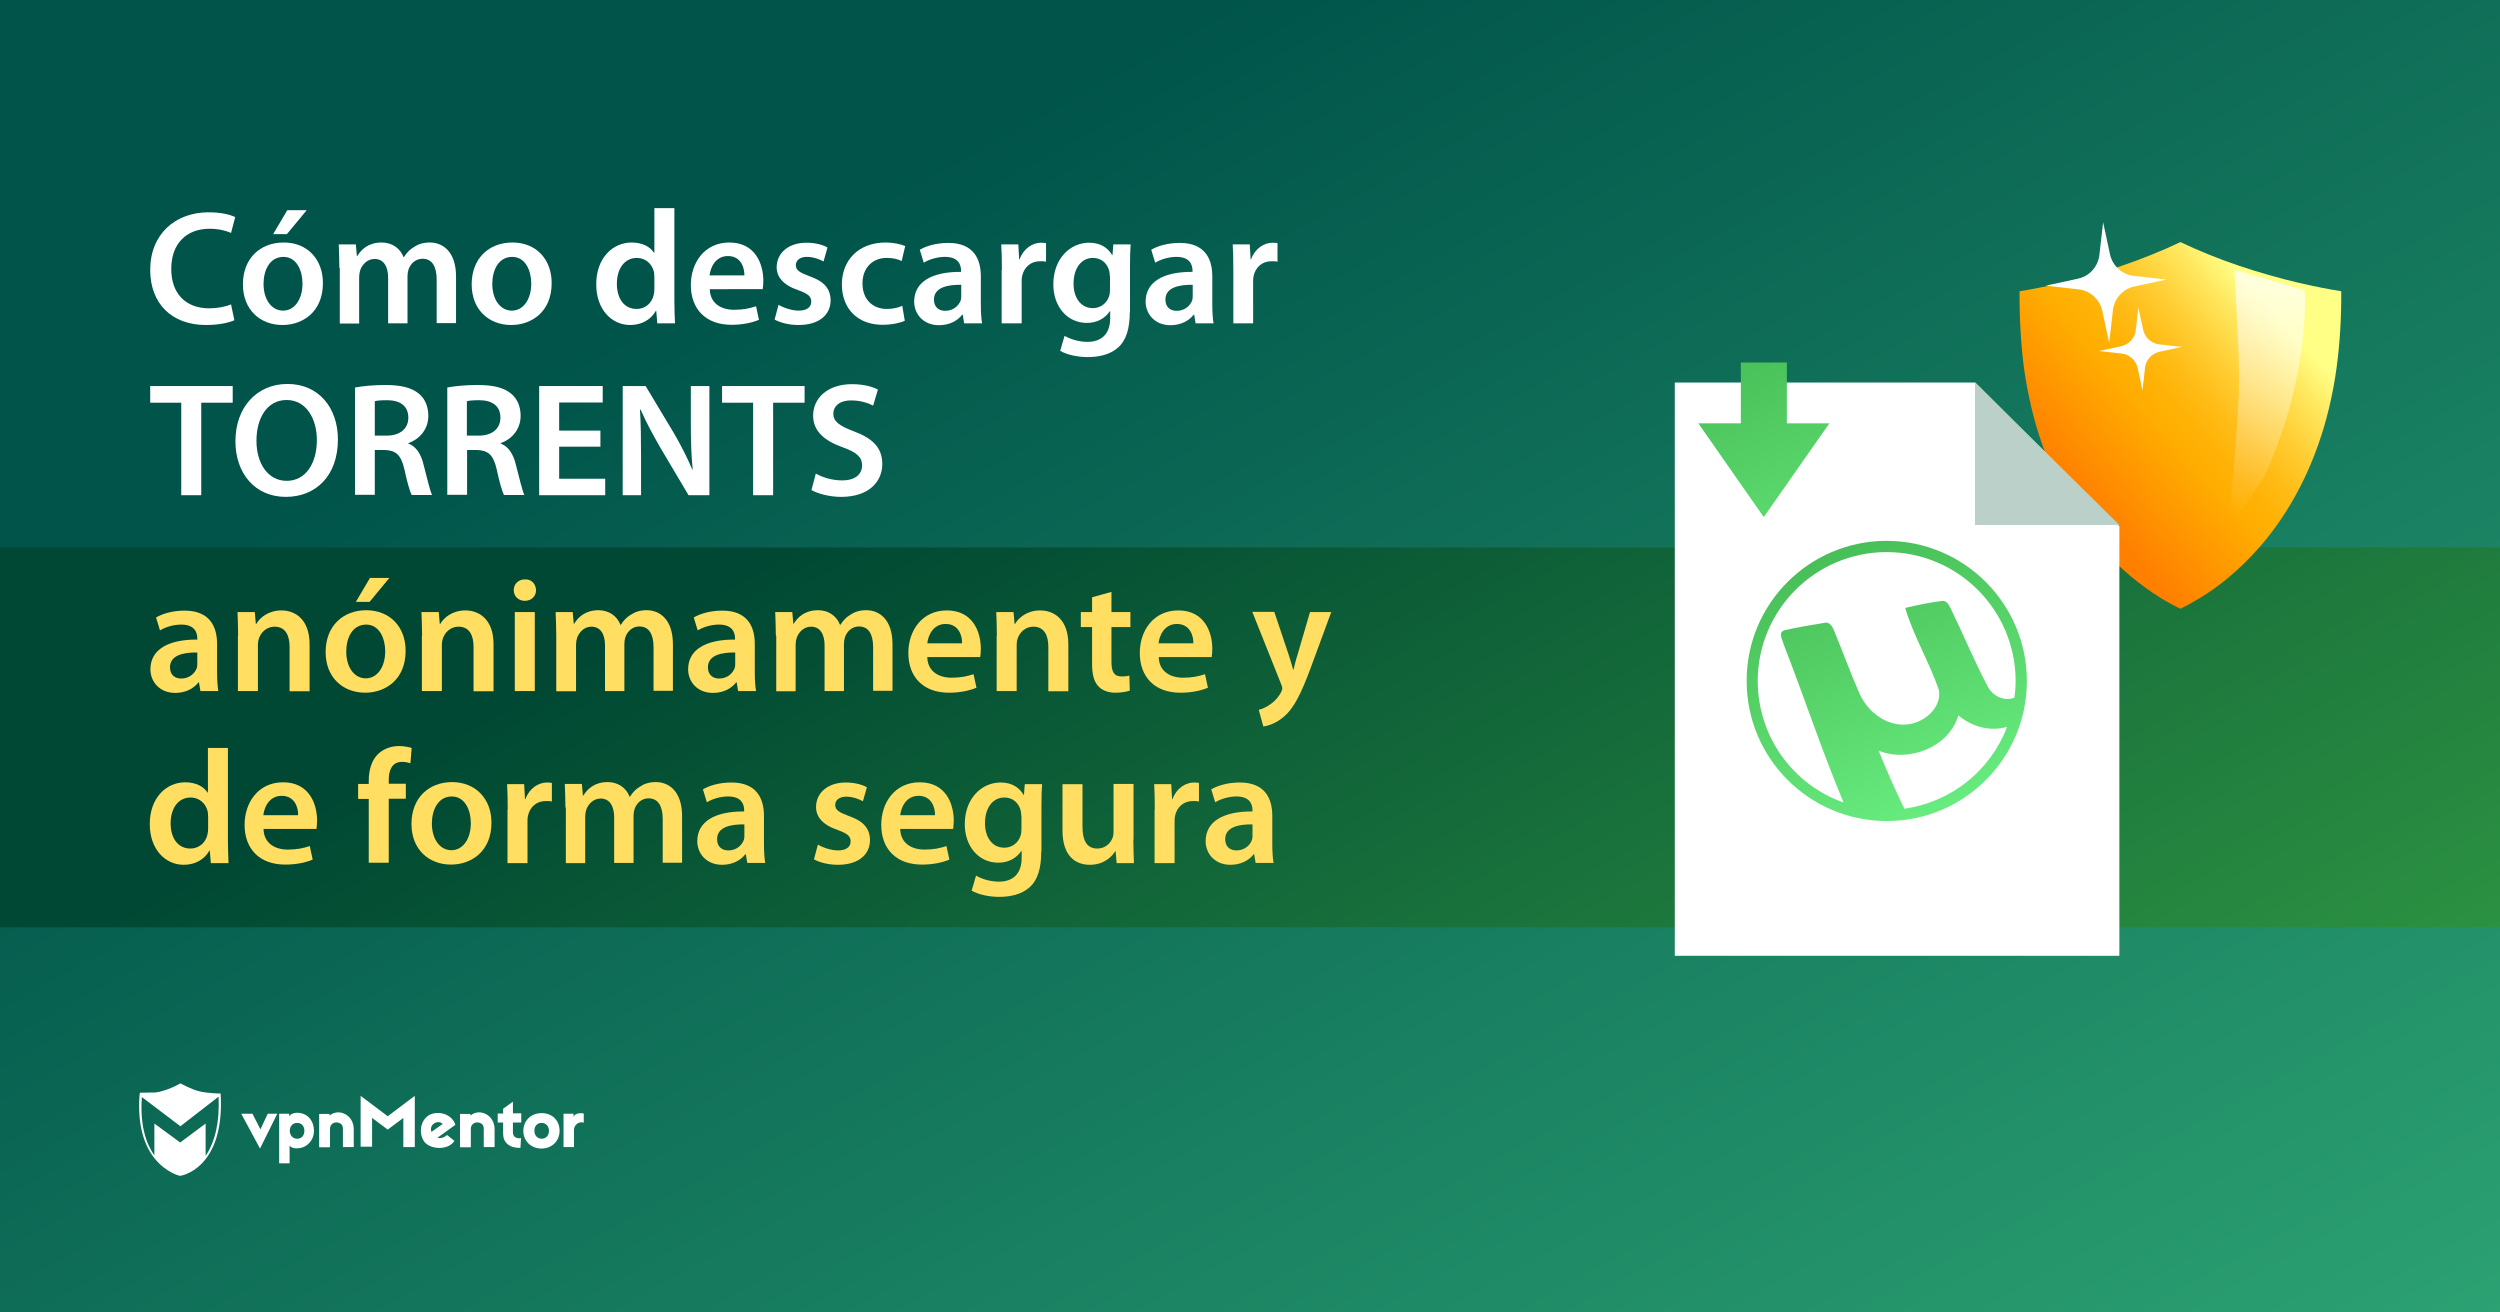 <?xml version="1.0" encoding="utf-8"?>
<!-- Generator: Adobe Illustrator 18.0.0, SVG Export Plug-In . SVG Version: 6.00 Build 0)  -->
<!DOCTYPE svg PUBLIC "-//W3C//DTD SVG 1.1//EN" "http://www.w3.org/Graphics/SVG/1.1/DTD/svg11.dtd">
<svg version="1.1" id="Layer_1" xmlns="http://www.w3.org/2000/svg" xmlns:xlink="http://www.w3.org/1999/xlink" x="0px" y="0px"
	 viewBox="0 0 1200 630" enable-background="new 0 0 1200 630" xml:space="preserve">
<rect x="0" y="0" width="1200" height="630" fill="#808080" stroke="none"/>
<linearGradient id="SVGID_1_" gradientUnits="userSpaceOnUse" x1="463.402" y1="564.886" x2="1012.797" y2="-440.154" gradientTransform="matrix(1 0 0 -1 0 630)">
	<stop  offset="0" style="stop-color:#00544A"/>
	<stop  offset="1" style="stop-color:#3BBC80"/>
</linearGradient>
<rect fill="url(#SVGID_1_)" width="1200" height="630"/>
<linearGradient id="SVGID_2_" gradientUnits="userSpaceOnUse" x1="510.958" y1="438.942" x2="869.066" y2="-216.167" gradientTransform="matrix(1 0 0 -1 0 630)">
	<stop  offset="0" style="stop-color:#004833"/>
	<stop  offset="1" style="stop-color:#3BAB47"/>
</linearGradient>
<rect y="262.8" fill="url(#SVGID_2_)" width="1200" height="182.3"/>
<g>
	<g>
		<g>
			
				<linearGradient id="SVGID_3_" gradientUnits="userSpaceOnUse" x1="1089.181" y1="483.212" x2="993.135" y2="398.039" gradientTransform="matrix(1 0 0 -1 0 630)">
				<stop  offset="0" style="stop-color:#FFFF85"/>
				<stop  offset="0.119" style="stop-color:#FFE75E"/>
				<stop  offset="0.264" style="stop-color:#FFCF36"/>
				<stop  offset="0.396" style="stop-color:#FFBD18"/>
				<stop  offset="0.509" style="stop-color:#FFB206"/>
				<stop  offset="0.591" style="stop-color:#FFAE00"/>
				<stop  offset="1" style="stop-color:#FF8000"/>
			</linearGradient>
			<path fill="url(#SVGID_3_)" d="M969.4,139.8c5-0.8,12-2.1,20.2-4c9.9-2.3,19.6-5.1,28.8-8.2c9.9-3.4,19.4-7.2,28.2-11.4
				c8.8,4.2,18.2,8,28.2,11.4c9.3,3.1,19,5.9,28.8,8.2c8.2,1.9,15.2,3.2,20.2,4c0.1,13-0.7,25.5-2.3,37.2c-1.8,12.8-4.7,25-8.7,36.3
				c-6.6,18.8-16.1,35.4-28.2,49.3c-4.8,5.4-9.9,10.5-15.4,15c-4.3,3.6-8.9,6.8-13.5,9.6c-3.8,2.3-7,4-9.1,5
				c-2.4-1.1-5.8-2.9-10-5.5c-4.6-2.9-9.1-6.2-13.5-9.8c-5.4-4.5-10.6-9.6-15.3-15.1c-12-13.9-21.3-30.5-27.8-49.2
				c-3.9-11.2-6.7-23.3-8.5-36C970,164.9,969.3,152.6,969.4,139.8z"/>
		</g>
		
			<linearGradient id="SVGID_4_" gradientUnits="userSpaceOnUse" x1="-2511.68" y1="681.401" x2="-2512.374" y2="572.252" gradientTransform="matrix(-0.992 -0.129 0.134 -1.024 -1491.624 511.122)">
			<stop  offset="0" style="stop-color:#FFFFFF"/>
			<stop  offset="1" style="stop-color:#FFFFFF;stop-opacity:0"/>
		</linearGradient>
		<path opacity="0.7" fill="url(#SVGID_4_)" enable-background="new    " d="M1069.5,254.1l17.6-25.8c22.5-49.8,19.1-89,19.1-89
			l-33.7-9.8c0,0,2.3,39.1,2.3,51.4C1074.9,200.1,1069.5,254.1,1069.5,254.1z"/>
	</g>
</g>
<g>
	<path fill="#FFFFFF" d="M997.4,133.8l-15.4,3.3l15.7,1.8c5.6,0.6,10.2,4.8,11.4,10.3l3.3,15.4l1.8-15.7c0.6-5.6,4.8-10.2,10.3-11.4
		l15.4-3.3l-15.7-1.8c-5.6-0.6-10.2-4.8-11.4-10.3l-3.3-15.4l-1.8,15.7C1007,128.1,1002.9,132.6,997.4,133.8z"/>
	<path fill="#FFFFFF" d="M1018.1,166.2l-10.6,2.3l10.8,1.2c3.9,0.4,7,3.3,7.8,7.1l2.3,10.6l1.2-10.8c0.4-3.9,3.3-7,7.1-7.8l10.6-2.3
		l-10.8-1.2c-3.9-0.4-7-3.3-7.8-7.1l-2.3-10.6l-1.2,10.8C1024.8,162.2,1021.9,165.4,1018.1,166.2z"/>
</g>
<polygon fill="#FFFFFF" points="1017.3,252.7 1017.3,458.8 803.9,458.8 803.9,183.6 948.1,183.6 "/>
<linearGradient id="SVGID_5_" gradientUnits="userSpaceOnUse" x1="806.158" y1="517.906" x2="913.896" y2="275.497" gradientTransform="matrix(1 0 0 -1 0 630)">
	<stop  offset="0" style="stop-color:#3BAB47"/>
	<stop  offset="1" style="stop-color:#75FF8F"/>
</linearGradient>
<polygon fill="url(#SVGID_5_)" points="857.7,203.2 857.7,174 835.6,174 835.6,203.2 815.2,203.2 846.6,248.2 878.1,203.2 "/>
<polygon fill="#BBD0C9" points="948,252 948,183.6 1017.3,252 "/>
<g>
	<g>
		<path fill="#FFFFFF" d="M124.8,551.3l-9-16.7h5.4l3.8,7.5l3.5-7.5h4.6L124.8,551.3z"/>
		<path fill="#FFFFFF" d="M150.7,542.8c0,4.8-3.6,7.9-6.9,8.3c-2,0.3-3.9,0-4.8-1.2v8.5h-5v-23.8h4.8v1.2c0.9-1.3,2.8-1.9,5-1.6
			C147.8,534.7,150.7,538,150.7,542.8z M139.1,542.8c0,2.2,1.5,3.8,3.5,3.8c2.2,0,3.5-1.6,3.5-3.8s-1.3-3.8-3.5-3.8
			C140.5,539,139.1,540.6,139.1,542.8z"/>
		<path fill="#FFFFFF" d="M169.8,542v8.6h-5.2v-8.7c0-1.9-0.9-2.8-2.6-3.1s-3.6,0.8-3.6,3v8.9h-5.2v-16h5v0.8
			C162.3,531.8,169.8,534.9,169.8,542z"/>
		<path fill="#FFFFFF" d="M199.1,550.6h-5.5v-14l-7.5,5.6l-7.5-5.6v13.8h-5.5V526l13,9.8l13-9.8V550.6L199.1,550.6z"/>
		<path fill="#FFFFFF" d="M217.8,538.2c0.3,0.4,0.7,1.3,0.8,1.7l-8.6,6.2c1.1,0.5,3,0.1,4.6-1.3l3.5,2.8c-2.8,4.8-12.2,4.3-14.8-0.1
			c-2.3-3.9-1.5-9.5,2.4-12.1C209.1,533.3,215.1,533.9,217.8,538.2z M207.1,543.3l5.4-3.8c-1.2-1.2-3.1-1.1-4.3-0.1
			C207.1,540.1,206.5,541.7,207.1,543.3z"/>
		<path fill="#FFFFFF" d="M250.2,538.8h-4v4.8c0,1.9,1.5,3.1,3.9,2.7l-0.3,4.7c-5.4,0.1-8.3-2.7-8.3-6.7v-5.5h-2.6v-4.3h2.6v-2.3
			l4.7-3.4v5.6h4L250.2,538.8L250.2,538.8z"/>
		<path fill="#FFFFFF" d="M268.6,542.8c0,4.8-3.6,8.5-8.7,8.5c-5,0-8.7-3.6-8.7-8.5c0-4.8,3.6-8.5,8.7-8.5
			C265,534.2,268.6,537.8,268.6,542.8z M256.5,542.8c0,2.2,1.5,3.8,3.5,3.8s3.5-1.5,3.5-3.8S262,539,260,539
			C257.8,539,256.5,540.5,256.5,542.8z"/>
		<path fill="#FFFFFF" d="M280.2,534.5v4.4c-2.4-0.9-4.7,1.2-4.7,3.4v8.3h-5v-16h4.8v1.5C276.1,533.9,279.8,534.3,280.2,534.5z"/>
		<path fill="#FFFFFF" d="M237.4,542v8.6h-5.2v-8.7c0-1.9-0.9-2.8-2.6-3.1s-3.6,0.8-3.6,3v8.9h-5.2v-16h5v0.8
			C229.9,531.8,237.4,534.9,237.4,542z"/>
		<path fill="#FFFFFF" d="M105.9,524.9c0,0-6.6-0.1-10.3-1.1c-3.8-0.9-9-3.8-9-3.8l0,0l0,0c0,0-4.2,2.6-9.5,3.9
			c-0.8,0.3-1.9,0.4-2.8,0.5c0,0,0,0-0.1,0c-0.3,0-0.4,0-0.7,0c-0.1,0-0.1,0-0.3,0c-0.1,0-0.3,0-0.4,0c-2.3,0.1-4.6,0.1-5.4,0.1
			c-0.1,0-0.3,0-0.3,0l0,0l0,0c0,0.3,0,0.7-0.1,0.9l0,0c-1.2,15.3,2.6,24.9,7.1,30.5l0,0c5.5,7,12.2,8.5,12.2,8.5l0,0l0,0
			C86.2,564.6,108.1,561.5,105.9,524.9z M98.7,554.8v-15.5l-12.2,9.1l-12.4-9.1v15.3c-3.9-5.5-7-14.4-6-28l18.5,14l18.3-14.2
			C105.5,538.4,103.3,548,98.7,554.8z"/>
	</g>
</g>
<linearGradient id="SVGID_6_" gradientUnits="userSpaceOnUse" x1="858.529" y1="418.841" x2="952.684" y2="187.546" gradientTransform="matrix(1 0 0 -1 0 630)">
	<stop  offset="0" style="stop-color:#3BAB47"/>
	<stop  offset="1" style="stop-color:#75FF8F"/>
</linearGradient>
<path fill="url(#SVGID_6_)" d="M905.5,259.6L905.5,259.6c-37.1,0.1-67.2,30.2-67.1,67.3c0,37.1,30.1,67.2,67.3,67.2
	c37.1,0,67.2-30.1,67.2-67.2v-0.1C972.8,289.6,942.6,259.6,905.5,259.6z M914.1,388.2c-4.5-9.1-8.5-18.5-12.4-27.9
	c14.2,5.9,33.8-1.5,38.3-16.9c6.5,5.4,15.2,7.9,23.4,5.5C955.4,370,936.5,385,914.1,388.2z M967.5,326.9c0,2.7-0.2,5.3-0.6,8
	c-5.1,1.9-10.7-0.9-13-5.8c-6.4-12.1-11.6-24.8-17.6-37.1c-0.8-1.5-1.7-3.5-3.7-3.6c-6.1,0.7-12.1,2-18.1,3.4
	c4,13.6,11.6,26,16.2,39.5c1.3,8.3-6.7,15.2-14.3,16.3c-10.2,1.6-19.8-5.6-23.8-14.6c-4.4-10-8.1-20.3-12.3-30.4
	c-0.8-2-2.3-4.4-4.8-3.6c-6.3,1-12.6,2.1-18.9,3.5c-3.4,1.1-0.9,4.7-0.4,6.9c9.8,25.2,18.3,50.9,28.7,75.8
	c-24.7-8.7-41.1-32-41.2-58.2c0-34.2,27.6-61.9,61.8-62l0,0c34.2,0,61.9,27.6,62,61.8L967.5,326.9L967.5,326.9z"/>
<g>
	<g>
		<path fill="#FFFFFF" d="M112.5,153.7c-2.3,1.1-7.2,2.3-13.6,2.3c-16.6,0-26.8-10.4-26.8-26.4c0-17.3,12.1-27.7,28.1-27.7
			c6.3,0,10.7,1.3,12.7,2.3l-2,7.6c-2.5-1.1-6-2-10.3-2c-10.7,0-18.4,6.7-18.4,19.3c0,11.6,6.7,18.9,18.3,18.9
			c3.8,0,7.9-0.8,10.4-1.9L112.5,153.7z"/>
		<path fill="#FFFFFF" d="M155,135.9c0,13.9-9.8,20.1-19.4,20.1c-10.7,0-19-7.3-19-19.5c0-12.4,8.2-20.1,19.6-20.1
			C147.5,116.4,155,124.4,155,135.9z M126.5,136.3c0,7.3,3.7,12.8,9.4,12.8c5.4,0,9.3-5.3,9.3-13c0-5.9-2.6-12.8-9.2-12.8
			C129.2,123.4,126.5,130,126.5,136.3z M147.2,100.9l-9.5,11.5h-6.6l6.8-11.5H147.2z"/>
		<path fill="#FFFFFF" d="M162.9,128.6c0-4.4-0.2-8-0.3-11.3h8.2l0.5,5.6h0.2c1.8-3,5.2-6.5,11.7-6.5c5,0,8.9,2.8,10.5,7h0.2
			c1.3-2.1,2.9-3.7,4.6-4.7c2.2-1.5,4.6-2.3,7.8-2.3c6.2,0,12.6,4.3,12.6,16.4v22.3h-9.3v-20.9c0-6.3-2.2-10-6.8-10
			c-3.3,0-5.7,2.3-6.7,5.1c-0.3,0.9-0.5,2.1-0.5,3.2v22.7h-9.3v-21.9c0-5.3-2.1-9-6.5-9c-3.6,0-6,2.8-6.9,5.4
			c-0.3,1-0.5,2.1-0.5,3.2v22.4h-9.3V128.6z"/>
		<path fill="#FFFFFF" d="M264.8,135.9c0,13.9-9.8,20.1-19.4,20.1c-10.7,0-19-7.3-19-19.5c0-12.4,8.2-20.1,19.6-20.1
			C257.3,116.4,264.8,124.4,264.8,135.9z M236.3,136.3c0,7.3,3.7,12.8,9.4,12.8c5.4,0,9.3-5.3,9.3-13c0-5.9-2.6-12.8-9.2-12.8
			C239,123.4,236.3,130,236.3,136.3z"/>
		<path fill="#FFFFFF" d="M323.7,99.9v44.6c0,3.9,0.2,8.1,0.3,10.7h-8.5l-0.5-6h-0.2c-2.3,4.2-6.8,6.8-12.3,6.8
			c-9.1,0-16.3-7.7-16.3-19.4c-0.1-12.7,7.9-20.2,17-20.2c5.2,0,8.9,2.1,10.7,4.9h0.2V99.9H323.7z M314.1,133.1
			c0-0.8-0.1-1.8-0.2-2.6c-0.9-3.7-3.9-6.7-8.2-6.7c-6.1,0-9.6,5.4-9.6,12.4s3.4,12.1,9.5,12.1c3.9,0,7.3-2.6,8.2-6.8
			c0.2-0.9,0.3-1.8,0.3-2.8V133.1z"/>
		<path fill="#FFFFFF" d="M340.7,138.9c0.2,6.8,5.5,9.8,11.7,9.8c4.4,0,7.5-0.7,10.5-1.7l1.4,6.5c-3.3,1.4-7.8,2.4-13.2,2.4
			c-12.3,0-19.5-7.5-19.5-19.1c0-10.5,6.4-20.4,18.5-20.4c12.3,0,16.3,10.1,16.3,18.4c0,1.8-0.2,3.2-0.3,4H340.7z M357.3,132.2
			c0.1-3.5-1.5-9.3-7.9-9.3c-5.9,0-8.4,5.4-8.8,9.3H357.3z"/>
		<path fill="#FFFFFF" d="M373.7,146.3c2.1,1.3,6.2,2.8,9.6,2.8c4.2,0,6.1-1.8,6.1-4.3c0-2.6-1.6-3.8-6.2-5.5
			c-7.4-2.5-10.4-6.5-10.4-11c0-6.7,5.5-11.8,14.3-11.8c4.2,0,7.9,1,10.1,2.3l-1.9,6.7c-1.6-0.9-4.7-2.2-8-2.2c-3.4,0-5.3,1.7-5.3,4
			c0,2.4,1.8,3.5,6.6,5.3c6.9,2.4,10,5.9,10.1,11.5c0,6.9-5.4,11.9-15.4,11.9c-4.6,0-8.7-1.1-11.5-2.6L373.7,146.3z"/>
		<path fill="#FFFFFF" d="M434.3,154c-2,0.9-6,1.9-10.7,1.9c-11.8,0-19.5-7.6-19.5-19.4c0-11.4,7.8-20.1,21.1-20.1
			c3.5,0,7.1,0.8,9.3,1.7l-1.7,7.2c-1.6-0.8-3.8-1.5-7.2-1.5c-7.3,0-11.7,5.4-11.6,12.3c0,7.8,5.1,12.2,11.6,12.2
			c3.3,0,5.7-0.7,7.5-1.5L434.3,154z"/>
		<path fill="#FFFFFF" d="M470.8,146.1c0,3.4,0.2,6.8,0.6,9.1h-8.6l-0.7-4.2h-0.2c-2.3,3-6.2,5.1-11.2,5.1
			c-7.6,0-11.9-5.5-11.9-11.3c0-9.5,8.5-14.4,22.5-14.3v-0.6c0-2.5-1-6.6-7.7-6.6c-3.7,0-7.6,1.2-10.2,2.8l-1.9-6.2
			c2.8-1.7,7.7-3.3,13.7-3.3c12.1,0,15.6,7.7,15.6,16V146.1z M461.5,136.7c-6.8-0.1-13.2,1.3-13.2,7.1c0,3.7,2.4,5.4,5.4,5.4
			c3.9,0,6.6-2.5,7.5-5.2c0.2-0.7,0.2-1.4,0.2-2.1V136.7z"/>
		<path fill="#FFFFFF" d="M480.9,129.5c0-5.1-0.1-8.9-0.3-12.2h8.2l0.4,7.2h0.2c1.9-5.3,6.3-8,10.4-8c0.9,0,1.5,0.1,2.3,0.2v8.9
			c-0.9-0.2-1.7-0.2-2.9-0.2c-4.5,0-7.7,2.9-8.6,7.2c-0.2,0.9-0.2,1.9-0.2,2.9v19.7h-9.6V129.5z"/>
		<path fill="#FFFFFF" d="M542.3,149.6c0,7.9-1.6,13.6-5.6,17.2c-3.9,3.5-9.4,4.6-14.6,4.6c-4.8,0-10-1.1-13.2-3l2.1-7.2
			c2.4,1.4,6.5,2.9,11,2.9c6.2,0,10.9-3.3,10.9-11.4v-3.3h-0.2c-2.2,3.3-6,5.6-11,5.6c-9.4,0-16.1-7.8-16.1-18.5
			c0-12.4,8.1-20,17.2-20c5.8,0,9.2,2.8,11,5.9h0.2l0.4-5.1h8.3c-0.2,2.6-0.3,5.7-0.3,10.9V149.6z M532.7,132.5
			c0-0.9-0.1-1.8-0.3-2.6c-1-3.5-3.7-6.1-7.8-6.1c-5.4,0-9.3,4.7-9.3,12.4c0,6.5,3.3,11.7,9.3,11.7c3.6,0,6.7-2.3,7.8-5.8
			c0.3-0.9,0.4-2.3,0.4-3.3V132.5z"/>
		<path fill="#FFFFFF" d="M581.9,146.1c0,3.4,0.2,6.8,0.6,9.1h-8.6l-0.7-4.2H573c-2.3,3-6.2,5.1-11.2,5.1c-7.6,0-11.9-5.5-11.9-11.3
			c0-9.5,8.5-14.4,22.5-14.3v-0.6c0-2.5-1-6.6-7.7-6.6c-3.7,0-7.6,1.2-10.2,2.8l-1.9-6.2c2.8-1.7,7.7-3.3,13.7-3.3
			c12.1,0,15.6,7.7,15.6,16V146.1z M572.6,136.7c-6.8-0.1-13.2,1.3-13.2,7.1c0,3.7,2.4,5.4,5.4,5.4c3.9,0,6.6-2.5,7.5-5.2
			c0.2-0.7,0.2-1.4,0.2-2.1V136.7z"/>
		<path fill="#FFFFFF" d="M592,129.5c0-5.1-0.1-8.9-0.3-12.2h8.2l0.4,7.2h0.2c1.9-5.3,6.3-8,10.4-8c0.9,0,1.5,0.1,2.3,0.2v8.9
			c-0.9-0.2-1.7-0.2-2.9-0.2c-4.5,0-7.7,2.9-8.6,7.2c-0.2,0.9-0.2,1.9-0.2,2.9v19.7H592V129.5z"/>
	</g>
	<g>
		<path fill="#FFFFFF" d="M87,193.3H72.1v-8h39.6v8H96.6v44.4H87V193.3z"/>
		<path fill="#FFFFFF" d="M162.2,210.9c0,17.6-10.7,27.6-25,27.6c-14.9,0-24.2-11.4-24.2-26.7c0-16.2,10.2-27.5,25-27.5
			C153.1,184.3,162.2,195.9,162.2,210.9z M123.1,211.6c0,10.7,5.4,19.2,14.5,19.2c9.3,0,14.5-8.6,14.5-19.6
			c0-9.9-4.9-19.2-14.5-19.2C128.1,192,123.1,200.8,123.1,211.6z"/>
		<path fill="#FFFFFF" d="M170.4,186c3.7-0.7,8.9-1.2,14.5-1.2c7.5,0,12.6,1.2,16.2,4.2c2.9,2.4,4.5,6.1,4.5,10.6
			c0,6.8-4.6,11.4-9.6,13.1v0.2c3.8,1.4,6.1,5.1,7.3,10.1c1.7,6.5,3.1,12.6,4.1,14.6h-9.8c-0.8-1.6-2.1-5.8-3.5-12.4
			c-1.6-6.8-4-9-9.4-9.2h-4.8v21.5h-9.5V186z M179.9,209.1h5.7c6.5,0,10.4-3.4,10.4-8.6c0-5.7-4-8.4-10.2-8.4c-3,0-5,0.2-5.9,0.5
			V209.1z"/>
		<path fill="#FFFFFF" d="M214.7,186c3.7-0.7,8.9-1.2,14.5-1.2c7.5,0,12.6,1.2,16.2,4.2c2.9,2.4,4.5,6.1,4.5,10.6
			c0,6.8-4.6,11.4-9.6,13.1v0.2c3.8,1.4,6.1,5.1,7.3,10.1c1.7,6.5,3.1,12.6,4.1,14.6h-9.8c-0.8-1.6-2.1-5.8-3.5-12.4
			c-1.6-6.8-4-9-9.4-9.2h-4.8v21.5h-9.5V186z M224.1,209.1h5.7c6.5,0,10.4-3.4,10.4-8.6c0-5.7-4-8.4-10.2-8.4c-3,0-5,0.2-5.9,0.5
			V209.1z"/>
		<path fill="#FFFFFF" d="M288.2,214.4h-19.8v15.4h22.1v7.9h-31.7v-52.4h30.5v7.9h-20.9v13.5h19.8V214.4z"/>
		<path fill="#FFFFFF" d="M298.9,237.7v-52.4h11l13.5,22.5c3.4,5.8,6.5,11.9,8.9,17.6h0.2c-0.7-7-0.9-13.8-0.9-21.8v-18.3h8.9v52.4
			h-10l-13.7-23.1c-3.3-5.8-6.8-12.1-9.3-18l-0.3,0.1c0.4,6.8,0.5,13.7,0.5,22.3v18.7H298.9z"/>
		<path fill="#FFFFFF" d="M361.5,193.3h-14.9v-8h39.6v8h-15.1v44.4h-9.6V193.3z"/>
		<path fill="#FFFFFF" d="M391.6,227.3c3,1.8,7.8,3.3,12.7,3.3c6.1,0,9.5-2.9,9.5-7.2c0-4-2.6-6.3-9.3-8.7
			c-8.7-3.1-14.2-7.7-14.2-15.2c0-8.6,7.2-15.1,18.6-15.1c5.7,0,9.8,1.2,12.5,2.6l-2.3,7.7c-1.9-1-5.6-2.5-10.5-2.5
			c-6.1,0-8.6,3.2-8.6,6.3c0,4,3,5.9,10,8.6c9.1,3.4,13.5,8,13.5,15.6c0,8.5-6.4,15.8-19.8,15.8c-5.6,0-11.4-1.6-14.2-3.3
			L391.6,227.3z"/>
	</g>
</g>
<g>
	<g>
		<path fill="#FFDE61" d="M104.2,322.6c0,3.4,0.2,6.8,0.6,9.1h-8.6l-0.7-4.2h-0.2c-2.3,3-6.2,5.1-11.2,5.1
			c-7.6,0-11.9-5.5-11.9-11.3c0-9.5,8.5-14.4,22.5-14.3v-0.6c0-2.5-1-6.6-7.7-6.6c-3.7,0-7.6,1.2-10.2,2.8l-1.9-6.2
			c2.8-1.7,7.7-3.3,13.7-3.3c12.1,0,15.6,7.7,15.6,16V322.6z M94.8,313.2c-6.8-0.1-13.2,1.3-13.2,7.1c0,3.7,2.4,5.4,5.4,5.4
			c3.9,0,6.6-2.5,7.5-5.2c0.2-0.7,0.2-1.4,0.2-2.1V313.2z"/>
		<path fill="#FFDE61" d="M114.3,305.1c0-4.4-0.2-8-0.3-11.3h8.3l0.5,5.7h0.2c1.7-3,5.8-6.5,12.1-6.5c6.6,0,13.5,4.3,13.5,16.3v22.5
			H139v-21.4c0-5.4-2-9.6-7.2-9.6c-3.8,0-6.5,2.7-7.5,5.6c-0.3,0.8-0.5,1.9-0.5,3v22.3h-9.6V305.1z"/>
		<path fill="#FFDE61" d="M194.7,312.4c0,13.9-9.8,20.1-19.4,20.1c-10.7,0-19-7.3-19-19.5c0-12.4,8.2-20.1,19.6-20.1
			C187.2,293,194.7,300.9,194.7,312.4z M166.2,312.8c0,7.3,3.7,12.8,9.4,12.8c5.4,0,9.3-5.3,9.3-13c0-5.9-2.6-12.8-9.2-12.8
			C168.9,299.9,166.2,306.5,166.2,312.8z M186.9,277.4l-9.5,11.5h-6.6l6.8-11.5H186.9z"/>
		<path fill="#FFDE61" d="M202.6,305.1c0-4.4-0.2-8-0.3-11.3h8.3l0.5,5.7h0.2c1.7-3,5.8-6.5,12.1-6.5c6.6,0,13.5,4.3,13.5,16.3v22.5
			h-9.6v-21.4c0-5.4-2-9.6-7.2-9.6c-3.8,0-6.5,2.7-7.5,5.6c-0.3,0.8-0.5,1.9-0.5,3v22.3h-9.6V305.1z"/>
		<path fill="#FFDE61" d="M257.3,283.3c0,2.8-2.1,5.1-5.4,5.1c-3.2,0-5.3-2.3-5.3-5.1c0-3,2.2-5.2,5.4-5.2
			C255.2,278,257.2,280.3,257.3,283.3z M247.1,331.7v-37.9h9.6v37.9H247.1z"/>
		<path fill="#FFDE61" d="M267,305.1c0-4.4-0.2-8-0.3-11.3h8.2l0.5,5.6h0.2c1.8-3,5.2-6.5,11.7-6.5c5,0,8.9,2.8,10.5,7h0.2
			c1.3-2.1,2.9-3.7,4.6-4.7c2.2-1.5,4.6-2.3,7.8-2.3c6.2,0,12.6,4.3,12.6,16.4v22.3h-9.3v-20.9c0-6.3-2.2-10-6.8-10
			c-3.3,0-5.7,2.3-6.7,5.1c-0.3,0.9-0.5,2.1-0.5,3.2v22.7h-9.3v-21.9c0-5.3-2.1-9-6.5-9c-3.6,0-6,2.8-6.9,5.4
			c-0.3,1-0.5,2.1-0.5,3.2v22.4H267V305.1z"/>
		<path fill="#FFDE61" d="M362.3,322.6c0,3.4,0.2,6.8,0.6,9.1h-8.6l-0.7-4.2h-0.2c-2.3,3-6.2,5.1-11.2,5.1
			c-7.6,0-11.9-5.5-11.9-11.3c0-9.5,8.5-14.4,22.5-14.3v-0.6c0-2.5-1-6.6-7.7-6.6c-3.7,0-7.6,1.2-10.2,2.8l-1.9-6.2
			c2.8-1.7,7.7-3.3,13.7-3.3c12.1,0,15.6,7.7,15.6,16V322.6z M353,313.2c-6.8-0.1-13.2,1.3-13.2,7.1c0,3.7,2.4,5.4,5.4,5.4
			c3.9,0,6.6-2.5,7.5-5.2c0.2-0.7,0.2-1.4,0.2-2.1V313.2z"/>
		<path fill="#FFDE61" d="M372.4,305.1c0-4.4-0.2-8-0.3-11.3h8.2l0.5,5.6h0.2c1.8-3,5.2-6.5,11.7-6.5c5,0,8.9,2.8,10.5,7h0.2
			c1.3-2.1,2.9-3.7,4.6-4.7c2.2-1.5,4.6-2.3,7.8-2.3c6.2,0,12.6,4.3,12.6,16.4v22.3h-9.3v-20.9c0-6.3-2.2-10-6.8-10
			c-3.3,0-5.7,2.3-6.7,5.1c-0.3,0.9-0.5,2.1-0.5,3.2v22.7h-9.3v-21.9c0-5.3-2.1-9-6.5-9c-3.6,0-6,2.8-6.9,5.4
			c-0.3,1-0.5,2.1-0.5,3.2v22.4h-9.3V305.1z"/>
		<path fill="#FFDE61" d="M445.1,315.5c0.2,6.8,5.5,9.8,11.7,9.8c4.4,0,7.5-0.7,10.5-1.7l1.4,6.5c-3.3,1.4-7.8,2.4-13.2,2.4
			c-12.3,0-19.5-7.5-19.5-19.1c0-10.5,6.4-20.4,18.5-20.4c12.3,0,16.3,10.1,16.3,18.4c0,1.8-0.2,3.2-0.3,4H445.1z M461.8,308.8
			c0.1-3.5-1.5-9.3-7.9-9.3c-5.9,0-8.4,5.4-8.8,9.3H461.8z"/>
		<path fill="#FFDE61" d="M478.5,305.1c0-4.4-0.2-8-0.3-11.3h8.3l0.5,5.7h0.2c1.7-3,5.8-6.5,12.1-6.5c6.6,0,13.5,4.3,13.5,16.3v22.5
			h-9.6v-21.4c0-5.4-2-9.6-7.2-9.6c-3.8,0-6.5,2.7-7.5,5.6c-0.3,0.8-0.5,1.9-0.5,3v22.3h-9.6V305.1z"/>
		<path fill="#FFDE61" d="M533.5,284.1v9.7h9.1v7.2h-9.1v16.7c0,4.7,1.2,7,4.9,7c1.7,0,2.6-0.1,3.7-0.4l0.2,7.2c-1.4,0.5-4,1-6.9,1
			c-3.6,0-6.5-1.2-8.2-3.1c-2.1-2.2-3-5.7-3-10.7V301h-5.4v-7.2h5.4v-7.1L533.5,284.1z"/>
		<path fill="#FFDE61" d="M556.2,315.5c0.2,6.8,5.5,9.8,11.7,9.8c4.4,0,7.5-0.7,10.5-1.7l1.4,6.5c-3.3,1.4-7.8,2.4-13.2,2.4
			c-12.3,0-19.5-7.5-19.5-19.1c0-10.5,6.4-20.4,18.5-20.4c12.3,0,16.3,10.1,16.3,18.4c0,1.8-0.2,3.2-0.3,4H556.2z M572.8,308.8
			c0.1-3.5-1.5-9.3-7.9-9.3c-5.9,0-8.4,5.4-8.8,9.3H572.8z"/>
		<path fill="#FFDE61" d="M611.7,293.8l6.8,20.3c0.8,2.3,1.6,5.2,2.2,7.3h0.2c0.5-2.1,1.2-5,2-7.4l5.9-20.2H639l-9.5,25.8
			c-5.2,14.2-8.7,20.5-13.1,24.3c-3.8,3.3-7.7,4.5-10,4.8l-2.2-8c1.6-0.4,3.6-1.2,5.5-2.6c1.9-1.2,4-3.4,5.3-6
			c0.4-0.7,0.5-1.2,0.5-1.7c0-0.4-0.1-0.9-0.5-1.9l-13.9-34.8H611.7z"/>
	</g>
	<g>
		<path fill="#FFDE61" d="M109.4,359v44.6c0,3.9,0.2,8.1,0.3,10.7h-8.5l-0.5-6h-0.2c-2.3,4.2-6.8,6.8-12.3,6.8
			c-9.1,0-16.3-7.7-16.3-19.4c-0.1-12.7,7.9-20.2,17-20.2c5.2,0,8.9,2.1,10.7,4.9h0.2V359H109.4z M99.9,392.1c0-0.8-0.1-1.8-0.2-2.6
			c-0.9-3.7-3.9-6.7-8.2-6.7c-6.1,0-9.6,5.4-9.6,12.4s3.4,12.1,9.5,12.1c3.9,0,7.3-2.6,8.2-6.8c0.2-0.9,0.3-1.8,0.3-2.8V392.1z"/>
		<path fill="#FFDE61" d="M126.5,398c0.2,6.8,5.5,9.8,11.7,9.8c4.4,0,7.5-0.7,10.5-1.7l1.4,6.5c-3.3,1.4-7.8,2.4-13.2,2.4
			c-12.3,0-19.5-7.5-19.5-19.1c0-10.5,6.4-20.4,18.5-20.4c12.3,0,16.3,10.1,16.3,18.4c0,1.8-0.2,3.2-0.3,4H126.5z M143.1,391.3
			c0.1-3.5-1.5-9.3-7.9-9.3c-5.9,0-8.4,5.4-8.8,9.3H143.1z"/>
		<path fill="#FFDE61" d="M177,414.2v-30.7h-5.1v-7.2h5.1v-1.6c0-4.9,1.3-9.8,4.6-12.9c2.8-2.6,6.5-3.7,9.9-3.7
			c2.6,0,4.6,0.5,6.1,0.9l-0.6,7.4c-1.1-0.4-2.3-0.7-4.1-0.7c-4.7,0-6.3,4-6.3,8.6v1.9h8.2v7.2h-8.2v30.7H177z"/>
		<path fill="#FFDE61" d="M235.9,394.9c0,13.9-9.8,20.1-19.4,20.1c-10.7,0-19-7.3-19-19.5c0-12.4,8.2-20.1,19.6-20.1
			C228.3,375.5,235.9,383.4,235.9,394.9z M207.3,395.3c0,7.3,3.7,12.8,9.4,12.8c5.4,0,9.3-5.3,9.3-13c0-5.9-2.6-12.8-9.2-12.8
			C210.1,382.4,207.3,389,207.3,395.3z"/>
		<path fill="#FFDE61" d="M243.7,388.6c0-5.1-0.1-8.9-0.3-12.2h8.2l0.4,7.2h0.2c1.9-5.3,6.3-8,10.4-8c0.9,0,1.5,0.1,2.3,0.2v8.9
			c-0.9-0.2-1.7-0.2-2.9-0.2c-4.5,0-7.7,2.9-8.6,7.2c-0.2,0.9-0.2,1.9-0.2,2.9v19.7h-9.6V388.6z"/>
		<path fill="#FFDE61" d="M271.4,387.6c0-4.4-0.2-8-0.3-11.3h8.2l0.5,5.6h0.2c1.8-3,5.2-6.5,11.7-6.5c5,0,8.9,2.8,10.5,7h0.2
			c1.3-2.1,2.9-3.7,4.6-4.7c2.2-1.5,4.6-2.3,7.8-2.3c6.2,0,12.6,4.3,12.6,16.4v22.3h-9.3v-20.9c0-6.3-2.2-10-6.8-10
			c-3.3,0-5.7,2.3-6.7,5.1c-0.3,0.9-0.5,2.1-0.5,3.2v22.7h-9.3v-21.9c0-5.3-2.1-9-6.5-9c-3.6,0-6,2.8-6.9,5.4
			c-0.3,1-0.5,2.1-0.5,3.2v22.4h-9.3V387.6z"/>
		<path fill="#FFDE61" d="M366.7,405.1c0,3.4,0.2,6.8,0.6,9.1h-8.6L358,410h-0.2c-2.3,3-6.2,5.1-11.2,5.1c-7.6,0-11.9-5.5-11.9-11.3
			c0-9.5,8.5-14.4,22.5-14.3v-0.6c0-2.5-1-6.6-7.7-6.6c-3.7,0-7.6,1.2-10.2,2.8l-1.9-6.2c2.8-1.7,7.7-3.3,13.7-3.3
			c12.1,0,15.6,7.7,15.6,16V405.1z M357.4,395.7c-6.8-0.1-13.2,1.3-13.2,7.1c0,3.7,2.4,5.4,5.4,5.4c3.9,0,6.6-2.5,7.5-5.2
			c0.2-0.7,0.2-1.4,0.2-2.1V395.7z"/>
		<path fill="#FFDE61" d="M392.6,405.4c2.1,1.3,6.2,2.8,9.6,2.8c4.2,0,6.1-1.8,6.1-4.3c0-2.6-1.6-3.8-6.2-5.5
			c-7.4-2.5-10.4-6.5-10.4-11c0-6.7,5.5-11.8,14.3-11.8c4.2,0,7.9,1,10.1,2.3l-1.9,6.7c-1.6-0.9-4.7-2.2-8-2.2c-3.4,0-5.3,1.7-5.3,4
			c0,2.4,1.8,3.5,6.6,5.3c6.9,2.4,10,5.9,10.1,11.5c0,6.9-5.4,11.9-15.4,11.9c-4.6,0-8.7-1.1-11.5-2.6L392.6,405.4z"/>
		<path fill="#FFDE61" d="M432.1,398c0.2,6.8,5.5,9.8,11.7,9.8c4.4,0,7.5-0.7,10.5-1.7l1.4,6.5c-3.3,1.4-7.8,2.4-13.2,2.4
			c-12.3,0-19.5-7.5-19.5-19.1c0-10.5,6.4-20.4,18.5-20.4c12.3,0,16.3,10.1,16.3,18.4c0,1.8-0.2,3.2-0.3,4H432.1z M448.8,391.3
			c0.1-3.5-1.5-9.3-7.9-9.3c-5.9,0-8.4,5.4-8.8,9.3H448.8z"/>
		<path fill="#FFDE61" d="M499.8,408.7c0,7.9-1.6,13.6-5.6,17.2c-3.9,3.5-9.4,4.6-14.6,4.6c-4.8,0-10-1.1-13.2-3l2.1-7.2
			c2.4,1.4,6.5,2.9,11,2.9c6.2,0,10.9-3.3,10.9-11.4v-3.3h-0.2c-2.2,3.3-6,5.6-11,5.6c-9.4,0-16.1-7.8-16.1-18.5
			c0-12.4,8.1-20,17.2-20c5.8,0,9.2,2.8,11,5.9h0.2l0.4-5.1h8.3c-0.2,2.6-0.3,5.7-0.3,10.9V408.7z M490.2,391.5
			c0-0.9-0.1-1.8-0.3-2.6c-1-3.5-3.7-6.1-7.8-6.1c-5.4,0-9.3,4.7-9.3,12.4c0,6.5,3.3,11.7,9.3,11.7c3.6,0,6.7-2.3,7.8-5.8
			c0.3-0.9,0.4-2.3,0.4-3.3V391.5z"/>
		<path fill="#FFDE61" d="M544,402.9c0,4.5,0.2,8.2,0.3,11.4H536l-0.5-5.7h-0.2c-1.6,2.6-5.4,6.5-12.2,6.5
			c-6.8,0-13.1-4.1-13.1-16.5v-22.2h9.6V397c0,6.3,2,10.3,7.1,10.3c3.9,0,6.4-2.6,7.3-5.1c0.4-0.8,0.5-1.9,0.5-3v-22.9h9.6V402.9z"
			/>
		<path fill="#FFDE61" d="M554.3,388.6c0-5.1-0.1-8.9-0.3-12.2h8.2l0.4,7.2h0.2c1.9-5.3,6.3-8,10.4-8c0.9,0,1.5,0.1,2.3,0.2v8.9
			c-0.9-0.2-1.7-0.2-2.9-0.2c-4.5,0-7.7,2.9-8.6,7.2c-0.2,0.9-0.2,1.9-0.2,2.9v19.7h-9.6V388.6z"/>
		<path fill="#FFDE61" d="M610.7,405.1c0,3.4,0.2,6.8,0.6,9.1h-8.6L602,410h-0.2c-2.3,3-6.2,5.1-11.2,5.1c-7.6,0-11.9-5.5-11.9-11.3
			c0-9.5,8.5-14.4,22.5-14.3v-0.6c0-2.5-1-6.6-7.7-6.6c-3.7,0-7.6,1.2-10.2,2.8l-1.9-6.2c2.8-1.7,7.7-3.3,13.7-3.3
			c12.1,0,15.6,7.7,15.6,16V405.1z M601.3,395.7c-6.8-0.1-13.2,1.3-13.2,7.1c0,3.7,2.4,5.4,5.4,5.4c3.9,0,6.6-2.5,7.5-5.2
			c0.2-0.7,0.2-1.4,0.2-2.1V395.7z"/>
	</g>
</g>
</svg>
